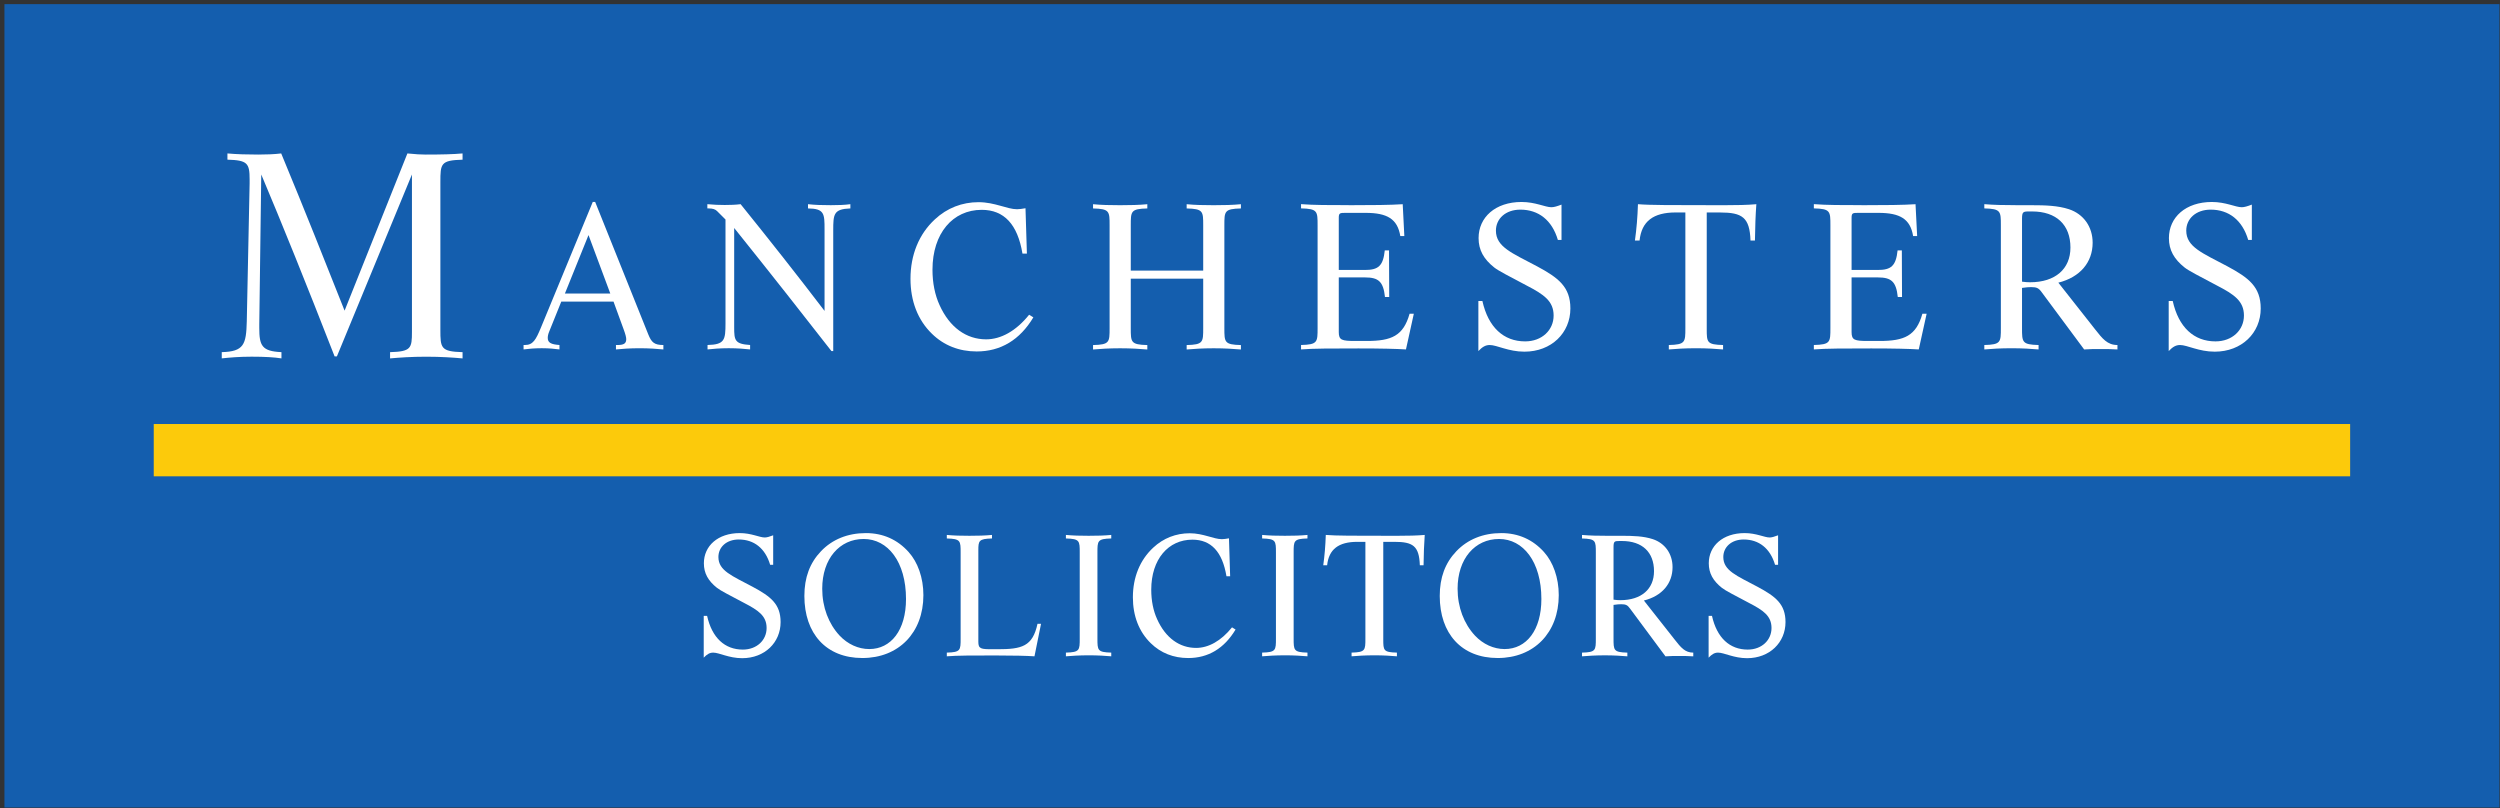<svg width="501" height="162" viewBox="0 0 501 162" fill="none" xmlns="http://www.w3.org/2000/svg">
<rect x="0" y="0" width="501" height="162" fill="#333333" stroke="none"/>
<rect width="500" height="160.992" transform="translate(0.89 0.829)" fill="#145EAE"/>
<path d="M470.969 84.973H30.81V95.454H470.969V84.973Z" fill="#FCCA0B"/>
<path d="M51.737 30.976C53.391 30.976 54.925 30.92 56.353 30.749C61.08 42.145 65.239 52.625 69.056 62.255L81.644 30.749C83.238 30.92 84.435 30.976 85.29 30.976C88.368 30.976 90.872 30.92 92.697 30.749V32.002C88.312 32.117 88.252 32.801 88.252 36.502V66.072C88.252 69.718 88.308 70.458 92.697 70.573V71.825C90.817 71.654 88.368 71.483 85.405 71.483C82.443 71.483 80.05 71.654 78.169 71.825V70.573C82.383 70.458 82.554 69.774 82.554 66.529V34.964L67.513 71.424H67.056C61.418 56.955 56.515 44.82 52.356 34.964L51.959 64.987V65.726C51.959 69.257 52.472 70.398 56.404 70.569V71.821C54.981 71.595 53.045 71.479 50.425 71.479C47.975 71.479 45.979 71.65 44.44 71.821V70.569C48.886 70.453 49.339 69.03 49.454 64.414L50.023 36.785V35.93C50.023 32.681 49.565 32.113 45.577 31.997V30.749C47.458 30.92 49.565 30.976 51.732 30.976H51.737Z" fill="white"/>
<path d="M119.275 40.478L129.909 67C130.555 68.615 131.123 69.141 132.94 69.141V70.03C131.688 69.91 130.11 69.787 128.17 69.787C126.229 69.787 124.652 69.906 123.438 70.03V69.141H123.72C124.973 69.141 125.498 68.859 125.498 67.97C125.498 67.607 125.336 66.957 124.973 65.987L122.951 60.447H112.479L110.051 66.47C109.85 66.953 109.769 67.359 109.769 67.722C109.769 68.692 110.457 69.017 112.116 69.137V70.026C111.184 69.906 110.013 69.782 108.559 69.782C107.106 69.782 105.849 69.902 104.922 70.026V69.137H105.204C106.82 69.137 107.388 68.085 108.397 65.662L118.788 40.473H119.275V40.478ZM113.21 58.831H122.305L117.937 47.107L113.205 58.831H113.21Z" fill="white"/>
<path d="M145.228 41.08C146.361 41.08 147.412 41.042 148.421 40.918C154.161 48.035 159.782 55.147 165.24 62.307V45.932C165.24 42.82 165.202 41.807 161.923 41.769V40.918C163.3 41.08 164.834 41.119 166.493 41.119C167.95 41.119 169.241 41.08 170.416 40.918V41.769C167.061 41.888 166.98 42.901 166.98 46.175V70.351H166.617C161.321 63.559 154.849 55.31 147.13 45.688V65.581C147.13 68.209 147.25 68.936 150.323 69.137V70.026C149.233 69.906 147.775 69.782 146.036 69.782C144.296 69.782 142.881 69.902 141.791 70.026V69.137C145.228 69.056 145.39 68.128 145.39 64.773V43.991L143.693 42.294C143.33 41.931 142.804 41.769 142.035 41.769H141.753V40.918C143.005 41.038 144.138 41.08 145.228 41.08Z" fill="white"/>
<path d="M205.791 50.826H204.902C203.932 44.966 201.222 42.051 196.734 42.051C190.951 42.051 186.869 46.739 186.869 54.057C186.869 56.686 187.356 59.109 188.284 61.131C190.305 65.619 193.661 68.004 197.623 68.004C200.572 68.004 203.607 66.346 206.236 63.072L207.086 63.597C204.376 68.124 200.538 70.432 195.725 70.432C192.207 70.432 189.134 69.218 186.749 66.876C183.919 64.127 182.462 60.328 182.462 55.878C182.462 51.065 184.159 46.902 187.356 43.953C189.784 41.687 192.814 40.516 196.088 40.516C199.363 40.516 201.829 41.931 203.812 41.931C204.257 41.931 204.821 41.85 205.509 41.73L205.791 50.826Z" fill="white"/>
<path d="M224.466 41.123C226.445 41.123 228.266 41.084 229.924 40.922V41.773C226.607 41.854 226.607 42.337 226.607 45.171V54.228H241.123V45.171C241.123 42.341 241.123 41.854 237.806 41.773V40.922C239.422 41.084 241.242 41.123 243.221 41.123C245.2 41.123 247.021 41.084 248.68 40.922V41.773C245.363 41.854 245.363 42.337 245.363 45.171V65.752C245.363 68.581 245.363 69.068 248.68 69.15V70.039C247.265 69.919 245.444 69.795 243.221 69.795C240.999 69.795 239.178 69.915 237.806 70.039V69.15C241.123 69.068 241.123 68.585 241.123 65.752V55.848H226.607V65.752C226.607 68.581 226.607 69.068 229.924 69.15V70.039C228.509 69.919 226.688 69.795 224.466 69.795C222.243 69.795 220.422 69.915 219.046 70.039V69.15C222.363 69.068 222.363 68.585 222.363 65.752V45.171C222.363 42.341 222.363 41.854 219.046 41.773V40.922C220.662 41.084 222.482 41.123 224.466 41.123Z" fill="white"/>
<path d="M270.269 41.123C275 41.123 278.638 41.085 281.104 40.922L281.429 47.308H280.621C280.057 43.871 277.992 42.658 273.667 42.658H269.585C268.533 42.658 268.29 42.696 268.29 43.628V54.1H273.547C276.214 54.1 277.185 53.292 277.509 50.176H278.36C278.36 53.331 278.399 56.442 278.399 59.516H277.548C277.223 56.442 276.253 55.596 273.586 55.596H268.29V66.551C268.29 68.167 268.897 68.329 271.607 68.329H273.91C278.843 68.329 281.228 67.32 282.48 62.871H283.331L281.754 70.026C279.933 69.906 276.74 69.825 272.252 69.825C266.995 69.825 263.156 69.825 260.729 70.026V69.137C264.045 69.056 264.045 68.573 264.045 65.739V45.158C264.045 42.328 264.045 41.841 260.729 41.76V40.909C263.276 41.11 266.469 41.11 270.269 41.11V41.123Z" fill="white"/>
<path d="M312.923 48.077H312.196C311.025 44.115 308.315 42.012 304.677 42.012C301.724 42.012 299.783 43.833 299.783 46.218C299.783 49.492 303.019 50.706 308.033 53.373C312.32 55.677 314.705 57.498 314.705 61.823C314.705 66.718 310.905 70.475 305.485 70.475C302.292 70.475 299.989 69.141 298.531 69.141C297.68 69.141 297.035 69.547 296.266 70.355V60.327H297.073C298.245 65.585 301.318 68.414 305.643 68.414C308.999 68.414 311.345 66.149 311.345 63.238C311.345 60.327 309.366 58.994 305.93 57.216C302.493 55.395 300.271 54.262 299.463 53.617C297.321 51.92 296.308 50.099 296.308 47.714C296.308 43.551 299.664 40.477 304.921 40.477C307.712 40.477 309.653 41.529 310.905 41.529C311.431 41.529 312.076 41.328 312.927 41.003V48.077H312.923Z" fill="white"/>
<path d="M343.077 41.123H345.582C347.967 41.123 350.109 41.085 351.972 40.922C351.81 43.106 351.729 45.492 351.69 48.201H350.801C350.639 43.551 349.143 42.581 344.697 42.581H342.03V65.948C342.03 68.615 342.069 69.06 345.304 69.141V70.03C343.89 69.911 342.111 69.787 339.889 69.787C337.666 69.787 335.845 69.906 334.431 70.03V69.141C337.747 69.06 337.747 68.577 337.747 65.743V42.576H335.807C331.319 42.576 328.972 44.355 328.57 48.197H327.639C327.964 45.893 328.164 43.508 328.246 40.918C330.468 41.119 335.401 41.119 343.082 41.119L343.077 41.123Z" fill="white"/>
<path d="M373.036 41.123C377.768 41.123 381.405 41.085 383.872 40.922L384.197 47.308H383.389C382.825 43.871 380.76 42.658 376.434 42.658H372.352C371.301 42.658 371.057 42.696 371.057 43.628V54.1H376.315C378.982 54.1 379.952 53.292 380.277 50.176H381.128C381.128 53.331 381.166 56.442 381.166 59.516H380.315C379.991 56.442 379.02 55.596 376.353 55.596H371.057V66.551C371.057 68.167 371.664 68.329 374.374 68.329H376.678C381.611 68.329 383.996 67.32 385.248 62.871H386.099L384.521 70.026C382.701 69.906 379.508 69.825 375.02 69.825C369.762 69.825 365.924 69.825 363.496 70.026V69.137C366.813 69.056 366.813 68.573 366.813 65.739V45.158C366.813 42.328 366.813 41.841 363.496 41.76V40.909C366.044 41.11 369.236 41.11 373.036 41.11V41.123Z" fill="white"/>
<path d="M403.88 41.123H407.073C409.945 41.123 412.411 41.204 414.634 41.931C417.545 42.901 419.365 45.449 419.365 48.642C419.365 52.561 416.856 55.553 412.492 56.647L419.848 65.987C421.344 67.889 422.315 69.141 424.336 69.141V70.03C423.165 69.949 422.033 69.949 420.9 69.949C419.767 69.949 418.716 69.949 417.664 70.03L409.176 58.588C408.569 57.737 408.167 57.536 407.034 57.536C406.59 57.536 405.983 57.575 405.213 57.699V65.743C405.213 68.573 405.213 69.06 408.53 69.141V70.03C407.115 69.91 405.337 69.787 403.115 69.787C400.892 69.787 399.071 69.906 397.656 70.03V69.141C400.973 69.06 400.973 68.577 400.973 65.743V45.162C400.973 42.333 400.973 41.845 397.656 41.764V40.914C399.516 41.076 401.58 41.114 403.884 41.114L403.88 41.123ZM406.829 56.566C411.881 56.566 414.916 53.899 414.916 49.612C414.916 45.043 412.086 42.375 407.235 42.375H406.628C405.414 42.375 405.213 42.457 405.213 43.871V56.446C405.777 56.528 406.346 56.566 406.829 56.566Z" fill="white"/>
<path d="M451.264 48.077H450.538C449.367 44.115 446.657 42.012 443.019 42.012C440.066 42.012 438.125 43.833 438.125 46.218C438.125 49.492 441.361 50.706 446.375 53.373C450.662 55.677 453.047 57.498 453.047 61.823C453.047 66.718 449.247 70.475 443.827 70.475C440.634 70.475 438.33 69.141 436.873 69.141C436.022 69.141 435.377 69.547 434.607 70.355V60.327H435.415C436.586 65.585 439.66 68.414 443.985 68.414C447.341 68.414 449.687 66.149 449.687 63.238C449.687 60.327 447.708 58.994 444.272 57.216C440.835 55.395 438.612 54.262 437.805 53.617C435.663 51.92 434.65 50.099 434.65 47.714C434.65 43.551 438.005 40.477 443.263 40.477C446.054 40.477 447.995 41.529 449.247 41.529C449.773 41.529 450.418 41.328 451.269 41.003V48.077H451.264Z" fill="white"/>
<path d="M154.945 113.184H154.338C153.359 109.871 151.093 108.114 148.054 108.114C145.588 108.114 143.968 109.636 143.968 111.628C143.968 114.363 146.669 115.376 150.858 117.608C154.44 119.535 156.432 121.053 156.432 124.669C156.432 128.755 153.256 131.901 148.73 131.901C146.062 131.901 144.135 130.785 142.921 130.785C142.211 130.785 141.673 131.123 141.027 131.798V123.421H141.703C142.682 127.815 145.25 130.178 148.866 130.178C151.67 130.178 153.628 128.285 153.628 125.853C153.628 123.421 151.974 122.305 149.102 120.818C146.229 119.296 144.37 118.351 143.695 117.813C141.904 116.394 141.057 114.872 141.057 112.88C141.057 109.401 143.861 106.832 148.255 106.832C150.585 106.832 152.209 107.713 153.256 107.713C153.696 107.713 154.235 107.542 154.945 107.272V113.184Z" fill="white"/>
<path d="M182.107 110.649C183.898 112.641 185.048 115.753 185.048 119.266C185.048 126.802 180.081 131.867 172.819 131.867C165.557 131.867 161.197 126.968 161.197 119.433C161.197 115.748 162.279 112.812 164.544 110.448C166.775 108.119 169.848 106.832 173.529 106.832C176.94 106.832 179.846 108.114 182.111 110.649H182.107ZM164.775 117.979C164.775 121.694 166.057 125.006 168.254 127.37C169.874 129.093 172.003 130.071 174.2 130.071C178.56 130.071 181.564 126.289 181.564 120.04C181.564 112.572 177.914 108.012 173.084 108.012C168.254 108.012 164.775 111.965 164.775 117.979Z" fill="white"/>
<path d="M194.268 107.371C195.922 107.371 197.409 107.336 198.794 107.2V107.909C196.157 107.978 196.059 108.349 196.059 110.307V128.618C196.059 130.037 196.567 130.106 198.897 130.106H199.876C204.774 130.106 206.937 129.567 207.916 125.006H208.625L207.309 131.525C205.787 131.422 203.12 131.354 199.371 131.354C194.977 131.354 191.772 131.354 189.741 131.525V130.781C192.511 130.713 192.511 130.307 192.511 127.943V110.747C192.511 108.384 192.511 107.978 189.741 107.909V107.2C191.092 107.336 192.614 107.371 194.268 107.371Z" fill="white"/>
<path d="M218.169 107.371C219.823 107.371 221.345 107.336 222.696 107.2V107.909C219.926 107.978 219.926 108.384 219.926 110.747V127.943C219.926 130.307 219.926 130.713 222.696 130.781V131.525C221.512 131.422 220.028 131.324 218.169 131.324C216.31 131.324 214.792 131.426 213.608 131.525V130.781C216.378 130.713 216.378 130.307 216.378 127.943V110.747C216.378 108.384 216.378 107.978 213.608 107.909V107.2C214.993 107.336 216.515 107.371 218.169 107.371Z" fill="white"/>
<path d="M246.525 115.479H245.782C244.97 110.581 242.708 108.149 238.956 108.149C234.126 108.149 230.71 112.068 230.71 118.185C230.71 120.382 231.117 122.408 231.894 124.096C233.583 127.845 236.387 129.841 239.699 129.841C242.166 129.841 244.7 128.456 246.897 125.72L247.607 126.16C245.341 129.943 242.136 131.871 238.114 131.871C235.173 131.871 232.608 130.858 230.612 128.896C228.248 126.596 227.03 123.425 227.03 119.706C227.03 115.684 228.449 112.205 231.117 109.739C233.143 107.845 235.677 106.866 238.413 106.866C241.148 106.866 243.209 108.05 244.867 108.05C245.239 108.05 245.713 107.982 246.286 107.879L246.521 115.479H246.525Z" fill="white"/>
<path d="M257.489 107.371C259.144 107.371 260.665 107.336 262.016 107.2V107.909C259.246 107.978 259.246 108.384 259.246 110.747V127.943C259.246 130.307 259.246 130.713 262.016 130.781V131.525C260.832 131.422 259.349 131.324 257.489 131.324C255.63 131.324 254.113 131.426 252.929 131.525V130.781C255.698 130.713 255.698 130.307 255.698 127.943V110.747C255.698 108.384 255.698 107.978 252.929 107.909V107.2C254.314 107.336 255.835 107.371 257.489 107.371Z" fill="white"/>
<path d="M278.083 107.371H280.177C282.169 107.371 283.96 107.336 285.516 107.2C285.379 109.025 285.315 111.017 285.281 113.282H284.537C284.4 109.397 283.152 108.585 279.438 108.585H277.207V128.114C277.207 130.345 277.241 130.717 279.942 130.781V131.525C278.758 131.422 277.275 131.324 275.416 131.324C273.556 131.324 272.039 131.426 270.855 131.525V130.781C273.625 130.713 273.625 130.307 273.625 127.943V108.585H272.005C268.256 108.585 266.294 110.072 265.957 113.282H265.179C265.448 111.354 265.619 109.363 265.687 107.2C267.547 107.371 271.667 107.371 278.087 107.371H278.083Z" fill="white"/>
<path d="M309.434 110.649C311.225 112.641 312.375 115.753 312.375 119.266C312.375 126.802 307.408 131.867 300.146 131.867C292.884 131.867 288.524 126.968 288.524 119.433C288.524 115.748 289.606 112.812 291.871 110.448C294.102 108.119 297.176 106.832 300.856 106.832C304.267 106.832 307.173 108.114 309.439 110.649H309.434ZM292.102 117.979C292.102 121.694 293.384 125.006 295.581 127.37C297.201 129.093 299.33 130.071 301.527 130.071C305.887 130.071 308.892 126.289 308.892 120.04C308.892 112.572 305.241 108.012 300.411 108.012C295.581 108.012 292.102 111.965 292.102 117.979Z" fill="white"/>
<path d="M322.24 107.371H324.907C327.305 107.371 329.366 107.439 331.225 108.046C333.657 108.858 335.179 110.987 335.179 113.654C335.179 116.932 333.084 119.433 329.434 120.343L335.585 128.148C336.833 129.734 337.645 130.785 339.333 130.785V131.529C338.354 131.461 337.406 131.461 336.461 131.461C335.516 131.461 334.636 131.461 333.76 131.529L326.664 121.967C326.156 121.258 325.818 121.087 324.873 121.087C324.501 121.087 323.993 121.121 323.352 121.224V127.947C323.352 130.311 323.352 130.717 326.121 130.785V131.529C324.937 131.426 323.454 131.328 321.595 131.328C319.736 131.328 318.218 131.431 317.034 131.529V130.785C319.804 130.717 319.804 130.311 319.804 127.947V110.752C319.804 108.388 319.804 107.982 317.034 107.913V107.204C318.59 107.341 320.313 107.375 322.236 107.375L322.24 107.371ZM324.707 120.275C328.93 120.275 331.464 118.044 331.464 114.466C331.464 110.649 329.101 108.418 325.044 108.418H324.536C323.523 108.418 323.352 108.486 323.352 109.666V120.172C323.826 120.241 324.296 120.275 324.702 120.275H324.707Z" fill="white"/>
<path d="M356.328 113.184H355.721C354.742 109.871 352.477 108.114 349.437 108.114C346.971 108.114 345.351 109.636 345.351 111.628C345.351 114.363 348.053 115.376 352.241 117.608C355.823 119.535 357.815 121.053 357.815 124.669C357.815 128.755 354.639 131.901 350.113 131.901C347.446 131.901 345.518 130.785 344.3 130.785C343.59 130.785 343.052 131.123 342.406 131.798V123.421H343.082C344.06 127.815 346.629 130.178 350.245 130.178C353.049 130.178 355.011 128.285 355.011 125.853C355.011 123.421 353.357 122.305 350.485 120.818C347.612 119.296 345.753 118.351 345.078 117.813C343.287 116.394 342.44 114.872 342.44 112.88C342.44 109.401 345.244 106.832 349.638 106.832C351.968 106.832 353.592 107.713 354.639 107.713C355.08 107.713 355.618 107.542 356.328 107.272V113.184Z" fill="white"/>
</svg>
